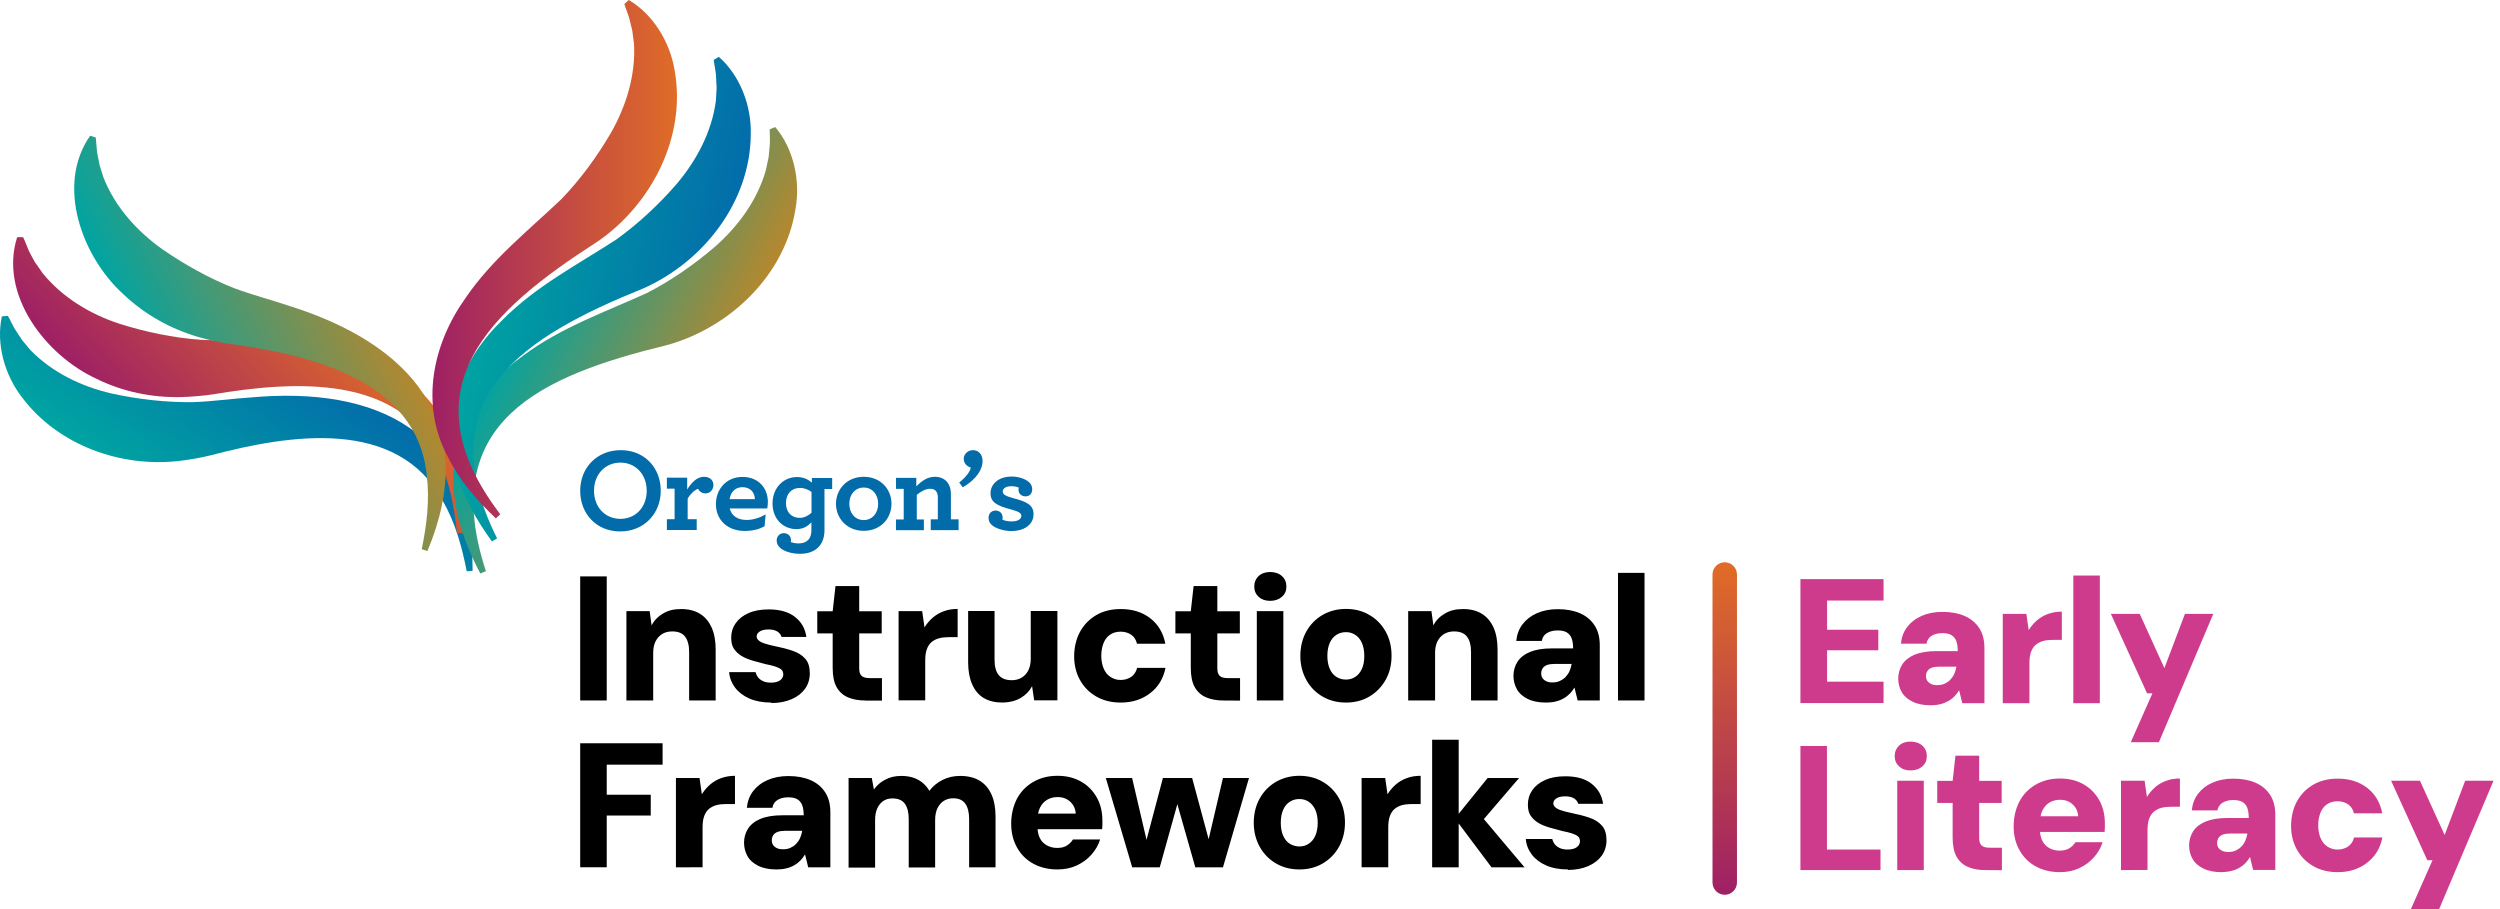 <svg width="275" height="100" viewBox="0 0 275 100" fill="none" xmlns="http://www.w3.org/2000/svg">
<g clip-path="url(#clip0_4113_61230)">
<path d="M51.986 62.789C52.04 47.472 41.455 42.456 27.575 43.72C25.477 43.854 23.379 44.164 21.308 44.231C18.282 44.285 15.189 43.922 12.297 43.289C8.962 42.523 5.734 40.977 3.326 38.489C3.084 38.193 2.654 37.668 2.412 37.386C2.237 37.117 2.062 36.848 1.874 36.566C1.47 36.014 1.215 35.342 0.865 34.75L0.206 34.804C-0.44 37.749 0.462 41.245 2.492 43.801C6.447 49.018 13.373 51.453 19.721 50.699C20.81 50.578 22.128 50.35 23.191 50.081C31.772 47.822 43.728 45.831 48.731 55.137C50.09 57.518 50.816 60.167 51.34 62.843L51.999 62.789H51.986Z" fill="url(#paint0_linear_4113_61230)"/>
<path d="M50.937 58.621C52.376 43.371 42.276 37.427 28.342 37.427C26.244 37.373 24.132 37.48 22.048 37.373C19.035 37.158 15.982 36.512 13.171 35.624C9.916 34.562 6.85 32.72 4.671 30.03C4.456 29.707 4.079 29.156 3.851 28.86C3.568 28.295 3.165 27.69 2.963 27.072C2.829 26.749 2.708 26.426 2.546 26.09H1.887C-0.117 32.383 4.981 39.067 10.602 41.663C13.507 43.102 16.735 43.747 19.882 43.68C20.972 43.653 22.303 43.545 23.393 43.384C32.135 41.918 44.226 41.004 48.368 50.727C49.498 53.215 49.995 55.918 50.264 58.648H50.923V58.621H50.937Z" fill="url(#paint1_linear_4113_61230)"/>
<path d="M47.023 60.597C52.941 46.464 45.073 37.789 31.772 33.634C29.781 32.962 27.737 32.437 25.787 31.711C22.976 30.608 20.259 29.075 17.825 27.394C15.041 25.404 12.647 22.741 11.382 19.527C11.261 19.164 11.073 18.518 10.952 18.155C10.858 17.537 10.643 16.837 10.629 16.192C10.589 15.842 10.575 15.493 10.535 15.13L9.916 14.928C6.124 20.347 9.002 28.241 13.588 32.383C15.942 34.616 18.82 36.203 21.846 37.077C22.895 37.386 24.2 37.669 25.289 37.83C34.072 39.027 45.88 41.77 46.943 52.286C47.279 55.003 46.943 57.733 46.391 60.409L47.01 60.611H47.023V60.597Z" fill="url(#paint2_linear_4113_61230)"/>
<path d="M53.452 62.83C48.018 46.342 59.585 41.313 73.357 37.964C80.283 36.054 86.362 30.285 87.506 22.983C88.084 19.769 87.237 16.272 85.273 13.973L84.668 14.228C84.668 14.914 84.735 15.627 84.641 16.313C84.601 16.649 84.574 16.972 84.547 17.294C84.466 17.644 84.318 18.37 84.251 18.693C83.309 22.028 81.198 24.906 78.616 27.165C76.37 29.088 73.814 30.877 71.124 32.249C66.511 34.346 61.75 36.001 57.581 39.094C52.47 42.725 49.027 48.548 50.036 54.922C50.412 57.881 51.529 60.584 52.833 63.085L53.438 62.83C53.438 62.83 53.438 62.83 53.452 62.83Z" fill="url(#paint3_linear_4113_61230)"/>
<path d="M54.676 59.212C46.916 43.693 57.621 37.037 70.761 31.725C77.338 28.82 82.516 22.244 82.583 14.847C82.691 11.579 81.346 8.244 79.073 6.254L78.508 6.59C78.589 7.276 78.777 7.975 78.777 8.661C78.777 8.997 78.817 9.32 78.831 9.643C78.804 9.992 78.764 10.746 78.75 11.068C78.306 14.498 76.625 17.658 74.406 20.267C72.469 22.499 70.196 24.624 67.735 26.386C63.472 29.143 59.007 31.456 55.335 35.127C50.802 39.457 48.234 45.724 50.17 51.883C50.964 54.761 52.47 57.263 54.111 59.562L54.676 59.226V59.212Z" fill="url(#paint4_linear_4113_61230)"/>
<path d="M55.026 56.563C44.508 42.752 53.802 34.225 65.731 26.573C71.649 22.499 75.509 15.075 74.218 7.786C73.707 4.559 71.77 1.52 69.161 0L68.677 0.444C68.878 1.103 69.188 1.748 69.322 2.421C69.389 2.757 69.484 3.066 69.551 3.375C69.591 3.725 69.685 4.465 69.739 4.801C69.941 8.257 68.878 11.673 67.184 14.645C65.691 17.2 63.862 19.715 61.764 21.893C58.092 25.39 54.124 28.497 51.206 32.786C47.561 37.883 46.203 44.513 49.242 50.215C50.56 52.891 52.497 55.07 54.541 57.02L55.026 56.576V56.563Z" fill="url(#paint5_linear_4113_61230)"/>
<path d="M68.287 49.516C65.664 49.516 63.821 51.452 63.821 53.98C63.821 56.509 65.597 58.459 68.219 58.459C70.842 58.459 72.684 56.495 72.684 53.98C72.684 51.466 70.909 49.516 68.287 49.516ZM68.246 57.074C66.565 57.074 65.341 55.782 65.341 53.98C65.341 52.178 66.579 50.887 68.246 50.887C69.914 50.887 71.138 52.178 71.138 53.98C71.138 55.782 69.927 57.074 68.246 57.074ZM77.419 52.447C76.679 52.447 76.074 53.066 75.59 53.846V52.541H73.357V53.752H74.204V57.114H73.357V58.297H76.639V57.114H75.643V54.855C75.912 54.357 76.383 53.913 76.787 53.765C76.894 54.021 77.19 54.276 77.62 54.276C78.091 54.276 78.468 53.873 78.468 53.389H78.481C78.481 52.878 78.158 52.447 77.419 52.447ZM81.669 52.461C79.893 52.461 78.75 53.819 78.75 55.446C78.75 57.221 80.055 58.405 81.924 58.405C82.772 58.405 83.498 58.23 84.103 57.88L84.224 56.589C83.552 56.966 82.839 57.194 82.139 57.194C81.198 57.194 80.485 56.791 80.27 55.93H84.399C84.439 55.729 84.466 55.446 84.466 55.218C84.466 53.698 83.444 52.461 81.669 52.461ZM80.257 54.908C80.404 53.953 81.037 53.59 81.669 53.59C82.502 53.59 83.014 54.128 83.04 54.908H80.257ZM89.308 53.093C88.931 52.757 88.407 52.474 87.667 52.474C86.174 52.474 84.977 53.671 84.977 55.379C84.977 57.087 86.147 58.203 87.6 58.203C88.366 58.203 88.824 57.894 89.254 57.463V58.284C89.254 58.714 89.173 59.037 88.999 59.279C88.743 59.615 88.34 59.776 87.829 59.776C87.492 59.776 87.223 59.709 86.981 59.629C87.008 59.575 87.008 59.467 87.008 59.4C87.008 58.956 86.658 58.647 86.215 58.647C85.73 58.647 85.434 59.037 85.434 59.44C85.434 59.723 85.515 59.965 85.744 60.193C86.147 60.61 87.008 60.92 88.003 60.92C88.931 60.92 89.684 60.624 90.155 60.045C90.505 59.615 90.693 59.023 90.693 58.311V53.792H91.54V52.582H89.308V53.093ZM89.268 56.401C88.891 56.737 88.461 56.966 87.976 56.966C87.102 56.966 86.457 56.388 86.457 55.339C86.457 54.29 87.102 53.671 87.976 53.671C88.487 53.671 88.931 53.859 89.268 54.115V56.401ZM95.01 52.447C93.141 52.447 91.957 53.846 91.957 55.419C91.957 56.993 93.141 58.391 95.01 58.391C96.88 58.391 98.063 57.02 98.063 55.419C98.063 53.819 96.88 52.447 95.01 52.447ZM95.01 57.208C94.082 57.208 93.423 56.468 93.423 55.419C93.423 54.37 94.082 53.631 95.01 53.631C95.938 53.631 96.597 54.37 96.597 55.419C96.597 56.468 95.938 57.208 95.01 57.208ZM104.6 54.37C104.6 53.9 104.506 53.496 104.304 53.187C104.008 52.716 103.51 52.447 102.824 52.447C101.991 52.447 101.372 52.931 100.821 53.469H100.794V52.568H98.561V53.779H99.408V57.141H98.561V58.324H101.627V57.141H100.847V54.438C101.305 54.048 101.829 53.765 102.327 53.765C102.677 53.765 102.905 53.886 103.04 54.142C103.12 54.29 103.161 54.491 103.161 54.733V57.127H102.381V58.311H105.447V57.127H104.6V54.37ZM107.021 49.516C106.456 49.516 106.012 49.973 106.012 50.457C106.012 50.941 106.321 51.291 106.779 51.425C106.752 51.788 106.335 52.42 105.514 53.079L105.904 53.604C107.545 52.649 108.083 51.506 108.083 50.739C108.083 49.919 107.586 49.516 107.021 49.516ZM111.513 54.814C110.625 54.572 110.302 54.397 110.302 54.075C110.302 53.752 110.612 53.483 111.257 53.483C111.54 53.483 111.836 53.537 112.064 53.631C112.037 53.711 112.037 53.792 112.037 53.886C112.037 54.317 112.36 54.599 112.817 54.599H112.831C113.261 54.599 113.544 54.276 113.544 53.819C113.544 53.537 113.449 53.294 113.234 53.079C112.844 52.676 112.01 52.42 111.311 52.42C109.697 52.42 108.957 53.362 108.957 54.249C108.957 55.245 109.63 55.621 111.217 56.038C112.091 56.28 112.347 56.455 112.347 56.737C112.347 57.154 111.876 57.356 111.298 57.356C110.894 57.356 110.517 57.275 110.262 57.168C110.289 57.087 110.289 57.006 110.289 56.925C110.289 56.414 109.899 56.159 109.509 56.159C109.052 56.159 108.742 56.522 108.742 56.939C108.742 57.248 108.823 57.477 109.065 57.719C109.455 58.109 110.396 58.418 111.271 58.418C112.562 58.418 113.692 57.773 113.692 56.562C113.692 55.527 112.885 55.177 111.513 54.814Z" fill="#026CAA"/>
<path d="M66.74 63.404H63.821V77.054H66.74V63.404ZM75.805 71.715V77.054H78.723V71.46C78.723 70.491 78.575 69.684 78.279 69.025C77.984 68.38 77.567 67.869 77.002 67.519C76.437 67.169 75.751 66.995 74.931 66.995C74.11 66.995 73.478 67.156 72.927 67.492C72.375 67.815 71.958 68.245 71.676 68.783L71.461 67.223H68.905V77.054H71.851V71.809C71.851 71.298 71.945 70.881 72.12 70.531C72.294 70.195 72.537 69.926 72.846 69.738C73.155 69.55 73.518 69.456 73.935 69.456C74.594 69.456 75.065 69.644 75.361 70.034C75.657 70.424 75.805 70.989 75.805 71.715ZM84.843 77.282V77.336C85.69 77.336 86.443 77.188 87.089 76.906C87.734 76.624 88.219 76.234 88.568 75.749C88.904 75.265 89.079 74.7 89.079 74.068C89.079 73.382 88.918 72.845 88.582 72.468C88.245 72.078 87.788 71.796 87.21 71.594C86.632 71.392 85.946 71.217 85.152 71.056C84.749 70.975 84.399 70.881 84.117 70.787C83.821 70.693 83.605 70.585 83.457 70.451C83.309 70.316 83.229 70.182 83.229 70.02C83.229 69.805 83.336 69.617 83.565 69.469C83.78 69.321 84.117 69.24 84.52 69.24C84.923 69.24 85.246 69.308 85.488 69.456C85.73 69.604 85.892 69.805 85.972 70.061H88.703C88.568 69.133 88.151 68.407 87.438 67.855C86.739 67.304 85.771 67.035 84.547 67.035C83.673 67.035 82.933 67.169 82.314 67.452C81.709 67.721 81.238 68.097 80.915 68.568C80.593 69.025 80.431 69.55 80.431 70.141C80.431 70.653 80.525 71.07 80.741 71.379C80.956 71.688 81.238 71.957 81.601 72.172C81.965 72.387 82.382 72.549 82.839 72.683C83.309 72.818 83.767 72.939 84.237 73.06C84.641 73.141 84.991 73.221 85.273 73.315C85.569 73.409 85.784 73.517 85.932 73.638C86.08 73.759 86.161 73.947 86.161 74.189C86.161 74.337 86.107 74.499 86.013 74.633C85.919 74.768 85.757 74.889 85.555 74.969C85.34 75.05 85.098 75.09 84.775 75.09C84.453 75.09 84.17 75.037 83.942 74.929C83.713 74.822 83.525 74.687 83.39 74.512C83.256 74.337 83.162 74.136 83.108 73.934H80.203C80.257 74.579 80.485 75.144 80.862 75.642C81.238 76.139 81.763 76.543 82.435 76.839C83.108 77.135 83.901 77.282 84.843 77.282ZM95.185 77.067H97.014V74.593H95.683C95.266 74.593 94.957 74.512 94.782 74.351C94.594 74.189 94.513 73.907 94.513 73.517V69.671H96.987V67.237H94.513V64.466H91.904L91.594 67.237H89.9V69.671H91.594V73.477C91.594 74.378 91.742 75.09 92.038 75.602C92.334 76.112 92.751 76.489 93.302 76.718C93.84 76.946 94.472 77.054 95.172 77.054H95.185V77.067ZM101.775 72.656C101.775 72.159 101.829 71.755 101.95 71.419C102.071 71.083 102.246 70.814 102.475 70.626C102.703 70.437 102.986 70.29 103.295 70.209C103.605 70.128 103.954 70.088 104.344 70.088H105.34V66.981C104.788 66.981 104.277 67.062 103.82 67.237C103.362 67.398 102.959 67.64 102.609 67.936C102.26 68.245 101.95 68.595 101.695 69.012L101.439 67.223H98.844V77.04H101.775V72.656ZM112.279 76.772C112.831 76.449 113.248 76.018 113.53 75.48L113.759 77.04H116.314V67.21H113.382V72.481C113.382 72.979 113.288 73.396 113.113 73.746C112.938 74.082 112.696 74.351 112.387 74.539C112.078 74.727 111.714 74.822 111.298 74.822C110.639 74.822 110.168 74.633 109.858 74.257C109.549 73.88 109.401 73.315 109.401 72.576V67.21H106.496V72.871C106.496 73.799 106.644 74.606 106.94 75.279C107.236 75.951 107.653 76.449 108.218 76.785C108.783 77.121 109.468 77.282 110.289 77.282C111.069 77.269 111.728 77.094 112.279 76.772ZM120.604 76.624C121.371 77.067 122.272 77.282 123.281 77.282C124.559 77.282 125.635 76.933 126.522 76.247C127.41 75.561 127.975 74.633 128.203 73.463H125.083C125.016 73.732 124.895 73.974 124.733 74.176C124.572 74.378 124.357 74.526 124.101 74.633C123.846 74.741 123.563 74.795 123.267 74.795C122.945 74.795 122.649 74.727 122.38 74.593C122.111 74.458 121.882 74.284 121.707 74.055C121.532 73.826 121.385 73.544 121.29 73.221C121.196 72.898 121.142 72.535 121.142 72.132C121.142 71.594 121.237 71.11 121.398 70.72C121.559 70.33 121.801 70.02 122.124 69.805C122.447 69.59 122.824 69.483 123.267 69.483C123.711 69.483 124.128 69.604 124.451 69.832C124.774 70.074 124.976 70.397 125.07 70.814H128.19C127.961 69.617 127.396 68.676 126.522 68.003C125.648 67.331 124.572 66.995 123.281 66.995C122.272 66.995 121.371 67.21 120.604 67.654C119.838 68.097 119.233 68.716 118.802 69.496C118.372 70.29 118.157 71.231 118.157 72.199C118.157 73.167 118.372 74.041 118.802 74.808C119.233 75.575 119.824 76.18 120.604 76.624ZM130.987 73.477C130.987 74.378 131.135 75.077 131.431 75.602C131.727 76.112 132.144 76.489 132.695 76.718C133.233 76.946 133.866 77.054 134.565 77.054H134.578L136.407 77.067V74.593H135.076C134.646 74.593 134.35 74.512 134.175 74.351C134 74.189 133.906 73.907 133.906 73.517V69.671H136.381V67.237H133.906V64.466H131.297L130.987 67.237H129.293V69.671H130.987V73.477ZM138.25 77.054H141.169V67.223H138.25V77.054ZM139.716 66.094C140.241 66.094 140.671 65.946 141.007 65.65C141.343 65.354 141.505 64.991 141.505 64.52C141.505 64.05 141.343 63.66 141.007 63.364C140.684 63.068 140.227 62.92 139.716 62.92C139.205 62.92 138.775 63.068 138.452 63.364C138.129 63.673 137.968 64.063 137.968 64.52C137.968 64.978 138.129 65.354 138.452 65.65C138.775 65.946 139.191 66.094 139.716 66.094ZM152.412 74.795C152.856 74.015 153.071 73.141 153.071 72.132C153.071 71.123 152.856 70.236 152.412 69.456C151.968 68.676 151.377 68.07 150.623 67.64C149.87 67.196 149.009 66.981 148.055 66.981C147.1 66.981 146.239 67.21 145.486 67.64C144.733 68.084 144.127 68.689 143.697 69.469C143.253 70.249 143.038 71.177 143.038 72.159C143.038 73.141 143.267 74.015 143.697 74.795C144.127 75.575 144.719 76.18 145.486 76.624C146.252 77.067 147.1 77.282 148.055 77.282C149.009 77.282 149.884 77.067 150.623 76.624C151.377 76.18 151.968 75.575 152.412 74.795ZM149.803 73.584C149.628 73.974 149.386 74.257 149.077 74.458C148.767 74.66 148.431 74.754 148.055 74.754C147.678 74.754 147.315 74.66 147.006 74.458C146.696 74.27 146.454 73.974 146.279 73.584C146.104 73.194 146.01 72.71 146.01 72.145C146.01 71.581 146.104 71.096 146.279 70.706C146.454 70.316 146.696 70.034 147.006 69.832C147.315 69.63 147.678 69.536 148.055 69.536C148.431 69.536 148.767 69.63 149.077 69.832C149.373 70.02 149.628 70.316 149.803 70.706C149.978 71.096 150.072 71.581 150.072 72.145C150.072 72.71 149.991 73.194 149.803 73.584ZM157.859 77.054V71.809C157.859 71.298 157.953 70.881 158.128 70.531C158.303 70.195 158.545 69.926 158.854 69.738C159.164 69.55 159.527 69.456 159.944 69.456C160.589 69.456 161.074 69.644 161.369 70.034C161.665 70.424 161.813 70.989 161.813 71.715V77.054H164.732V71.46C164.732 70.491 164.584 69.684 164.288 69.025C163.992 68.38 163.575 67.869 163.01 67.519C162.445 67.169 161.759 66.995 160.939 66.995C160.119 66.995 159.487 67.156 158.935 67.492C158.37 67.815 157.953 68.245 157.671 68.783L157.456 67.223H154.9V77.054H157.859ZM168.296 71.715C167.677 71.971 167.22 72.334 166.924 72.791C166.628 73.248 166.48 73.799 166.48 74.337C166.48 74.875 166.615 75.373 166.857 75.817C167.099 76.26 167.502 76.61 168.04 76.879C168.578 77.148 169.251 77.282 170.058 77.282H170.085C170.475 77.282 170.824 77.242 171.134 77.161C171.443 77.094 171.739 76.973 171.994 76.825C172.263 76.677 172.479 76.502 172.68 76.301C172.882 76.099 173.043 75.87 173.191 75.628L173.541 77.054H175.975V70.975C175.975 70.101 175.787 69.375 175.397 68.783C175.007 68.192 174.469 67.748 173.783 67.452C173.097 67.156 172.29 67.008 171.349 67.008C170.502 67.008 169.735 67.156 169.062 67.452C168.39 67.748 167.865 68.165 167.475 68.676C167.085 69.187 166.857 69.805 166.789 70.505H169.6C169.668 70.101 169.856 69.819 170.179 69.63C170.502 69.442 170.878 69.348 171.335 69.348C171.766 69.348 172.102 69.415 172.344 69.563C172.586 69.711 172.774 69.926 172.882 70.222C172.99 70.518 173.043 70.881 173.043 71.325H170.69C169.708 71.325 168.914 71.46 168.296 71.715ZM172.882 73.033C172.828 73.329 172.748 73.598 172.64 73.84C172.532 74.082 172.384 74.284 172.21 74.472C172.035 74.66 171.82 74.795 171.591 74.902C171.362 75.01 171.093 75.064 170.797 75.064H170.771C170.542 75.077 170.327 75.037 170.138 74.956C169.95 74.875 169.802 74.768 169.695 74.62C169.587 74.472 169.533 74.284 169.533 74.068C169.533 73.867 169.587 73.692 169.681 73.531C169.789 73.356 169.95 73.235 170.165 73.154C170.38 73.073 170.663 73.033 170.986 73.033H172.882ZM177.979 63.014V77.054H180.898V63.014H177.979ZM63.821 95.397H66.74V89.709H71.582V87.422H66.74V84.114H72.886V81.761H63.821V95.397ZM78.118 86.293C77.768 86.602 77.459 86.952 77.204 87.369L76.948 85.58H74.352V95.41H74.366L77.284 95.397V91.013C77.284 90.515 77.338 90.112 77.459 89.776C77.58 89.44 77.755 89.184 77.984 88.982C78.226 88.794 78.495 88.646 78.804 88.565C79.113 88.485 79.463 88.444 79.853 88.444H80.848V85.338C80.297 85.338 79.786 85.432 79.329 85.593C78.871 85.755 78.468 85.997 78.118 86.293ZM89.147 85.809C88.461 85.513 87.654 85.365 86.712 85.365C85.865 85.365 85.098 85.513 84.426 85.809C83.753 86.104 83.229 86.521 82.839 87.032C82.449 87.543 82.22 88.162 82.153 88.861H84.964C85.031 88.458 85.219 88.175 85.542 87.987C85.865 87.799 86.242 87.705 86.699 87.705C87.129 87.705 87.465 87.772 87.707 87.92C87.95 88.068 88.138 88.283 88.245 88.579C88.353 88.875 88.407 89.238 88.407 89.682H86.053C85.071 89.682 84.278 89.816 83.659 90.072C83.04 90.327 82.583 90.69 82.287 91.147C81.992 91.605 81.844 92.156 81.844 92.694C81.844 93.232 81.978 93.73 82.22 94.173C82.462 94.617 82.866 94.967 83.404 95.236C83.942 95.505 84.614 95.639 85.421 95.639H85.448C85.838 95.639 86.188 95.599 86.497 95.518C86.806 95.451 87.102 95.33 87.358 95.182C87.627 95.034 87.842 94.859 88.044 94.657C88.245 94.456 88.407 94.227 88.555 93.985L88.904 95.41H91.339V89.332C91.339 88.458 91.15 87.732 90.76 87.14C90.37 86.548 89.832 86.104 89.147 85.809ZM88.003 92.196C87.896 92.439 87.748 92.64 87.573 92.829C87.398 93.017 87.183 93.151 86.954 93.259C86.726 93.366 86.457 93.42 86.161 93.42H86.134C85.905 93.42 85.69 93.393 85.502 93.313C85.313 93.232 85.165 93.124 85.058 92.976C84.95 92.829 84.897 92.64 84.897 92.425C84.897 92.223 84.95 92.049 85.044 91.887C85.152 91.712 85.313 91.591 85.529 91.511C85.744 91.43 86.026 91.389 86.349 91.389H88.245C88.192 91.685 88.111 91.954 88.003 92.196ZM107.76 85.876C107.182 85.526 106.469 85.351 105.608 85.351C104.896 85.351 104.264 85.499 103.672 85.795C103.093 86.091 102.609 86.481 102.233 86.992C102.018 86.629 101.762 86.333 101.466 86.091C101.17 85.849 100.821 85.661 100.444 85.54C100.067 85.419 99.637 85.351 99.153 85.351C98.467 85.351 97.875 85.486 97.364 85.768C96.853 86.037 96.436 86.4 96.127 86.844L95.898 85.58H93.343V95.437H96.261V90.206C96.261 89.695 96.342 89.265 96.503 88.915C96.665 88.565 96.88 88.296 97.162 88.108C97.445 87.92 97.767 87.826 98.144 87.826C98.79 87.826 99.247 88.014 99.529 88.404C99.812 88.794 99.96 89.359 99.96 90.099V95.424H102.865V90.193C102.865 89.682 102.959 89.251 103.12 88.902C103.295 88.552 103.524 88.283 103.82 88.095C104.116 87.906 104.452 87.812 104.842 87.812C105.447 87.812 105.891 88.001 106.173 88.391C106.456 88.781 106.604 89.345 106.604 90.085V95.41H109.509V89.816C109.509 88.861 109.361 88.054 109.065 87.395C108.769 86.737 108.339 86.225 107.76 85.876ZM118.91 85.97C118.17 85.553 117.323 85.338 116.314 85.338C115.305 85.338 114.418 85.567 113.638 86.024C112.858 86.481 112.266 87.1 111.849 87.893C111.445 88.686 111.23 89.628 111.23 90.609C111.23 91.591 111.445 92.465 111.876 93.232C112.306 93.999 112.898 94.59 113.665 95.007C114.431 95.424 115.319 95.639 116.314 95.639C117.108 95.639 117.82 95.491 118.453 95.195C119.085 94.9 119.623 94.51 120.067 93.999C120.51 93.501 120.833 92.936 121.008 92.344H118.022C117.861 92.613 117.646 92.829 117.363 93.003C117.094 93.192 116.718 93.272 116.287 93.272C115.857 93.272 115.48 93.178 115.131 92.976C114.781 92.775 114.525 92.506 114.364 92.143C114.23 91.86 114.162 91.551 114.135 91.215H121.237C121.25 91.04 121.264 90.879 121.264 90.717V90.273C121.264 89.305 121.062 88.458 120.645 87.718C120.228 86.979 119.65 86.387 118.91 85.97ZM114.189 89.493C114.23 89.265 114.297 89.05 114.391 88.861C114.579 88.458 114.848 88.175 115.184 87.974C115.521 87.772 115.911 87.678 116.341 87.678C116.906 87.678 117.363 87.853 117.726 88.189C118.089 88.525 118.291 88.955 118.332 89.493H114.189ZM132.951 92.317L131.135 85.58H127.921L126.119 92.385L124.532 85.58H121.64L124.545 95.41H127.571L129.508 88.458L131.485 95.41H134.525L137.389 85.58H134.525L132.951 92.317ZM145.499 85.997C144.746 85.553 143.885 85.338 142.93 85.338C141.975 85.338 141.128 85.567 140.362 85.997C139.608 86.441 139.003 87.046 138.573 87.826C138.129 88.606 137.914 89.534 137.914 90.515C137.914 91.497 138.142 92.371 138.573 93.151C139.003 93.931 139.608 94.536 140.362 94.98C141.128 95.424 141.975 95.639 142.93 95.639C143.885 95.639 144.746 95.424 145.499 94.98C146.252 94.536 146.858 93.931 147.288 93.151C147.718 92.371 147.947 91.497 147.947 90.489C147.947 89.48 147.732 88.592 147.288 87.812C146.844 87.032 146.252 86.427 145.499 85.997ZM144.679 91.941C144.504 92.331 144.262 92.613 143.953 92.815C143.643 93.017 143.307 93.111 142.93 93.111C142.554 93.111 142.191 93.003 141.881 92.815C141.572 92.627 141.33 92.331 141.155 91.941C140.98 91.551 140.886 91.067 140.886 90.502C140.886 89.937 140.98 89.453 141.155 89.063C141.33 88.673 141.572 88.391 141.881 88.189C142.191 87.987 142.554 87.893 142.93 87.893C143.307 87.893 143.643 87.987 143.953 88.189C144.248 88.377 144.491 88.673 144.679 89.063C144.854 89.453 144.948 89.937 144.948 90.502C144.948 91.067 144.854 91.551 144.679 91.941ZM153.542 86.293C153.192 86.602 152.883 86.952 152.627 87.369L152.372 85.58H149.776V95.397H152.708V91.013C152.708 90.515 152.762 90.112 152.883 89.776C153.004 89.44 153.179 89.171 153.407 88.982C153.636 88.794 153.918 88.646 154.228 88.565C154.537 88.485 154.887 88.444 155.277 88.444H156.272V85.338C155.721 85.338 155.21 85.419 154.752 85.593C154.295 85.755 153.892 85.997 153.542 86.293ZM167.099 85.58H163.642L160.455 89.52V81.371H157.536V95.41H160.455V90.583L164.073 95.41H167.704L163.225 90.099L167.099 85.58ZM174.846 89.951C174.267 89.749 173.581 89.574 172.788 89.413C172.384 89.332 172.035 89.238 171.752 89.144C171.456 89.05 171.241 88.942 171.093 88.808C170.945 88.673 170.865 88.538 170.865 88.377C170.865 88.162 170.972 87.974 171.201 87.826C171.416 87.678 171.752 87.597 172.156 87.597C172.559 87.597 172.882 87.664 173.124 87.812C173.366 87.96 173.528 88.162 173.608 88.418H176.339C176.204 87.49 175.787 86.763 175.074 86.212C174.375 85.661 173.407 85.392 172.183 85.392C171.308 85.392 170.569 85.526 169.95 85.809C169.345 86.078 168.874 86.454 168.551 86.925C168.229 87.382 168.067 87.906 168.067 88.498C168.067 89.009 168.161 89.426 168.377 89.735C168.592 90.045 168.874 90.314 169.237 90.529C169.6 90.744 170.017 90.905 170.475 91.04C170.945 91.174 171.403 91.295 171.873 91.416C172.277 91.497 172.627 91.578 172.909 91.672C173.205 91.766 173.42 91.874 173.568 91.995C173.716 92.116 173.797 92.304 173.797 92.546C173.797 92.694 173.743 92.855 173.649 92.99C173.555 93.124 173.393 93.245 173.191 93.326C172.976 93.407 172.734 93.447 172.411 93.447C172.089 93.447 171.806 93.393 171.577 93.286C171.349 93.178 171.161 93.044 171.026 92.869C170.892 92.694 170.797 92.492 170.744 92.29H167.839C167.892 92.936 168.121 93.501 168.498 93.999C168.874 94.496 169.399 94.9 170.071 95.195C170.744 95.491 171.537 95.639 172.479 95.639V95.693C173.326 95.693 174.079 95.545 174.725 95.263C175.37 94.98 175.854 94.59 176.204 94.106C176.54 93.622 176.715 93.057 176.715 92.425C176.715 91.739 176.554 91.201 176.217 90.825C175.881 90.435 175.424 90.152 174.846 89.951Z" fill="black"/>
<path d="M198.046 77.339H207.191V74.985H200.978V71.529H206.613V69.27H200.978V66.056H207.191V63.703H198.046V77.339ZM214.306 77.124C214.575 76.976 214.79 76.801 214.992 76.599C215.194 76.397 215.355 76.169 215.503 75.927L215.853 77.352H218.287V71.274C218.287 70.4 218.099 69.673 217.709 69.082C217.319 68.49 216.781 68.046 216.095 67.75C215.409 67.454 214.602 67.307 213.66 67.307C212.813 67.307 212.047 67.454 211.374 67.75C210.702 68.046 210.177 68.463 209.787 68.974C209.397 69.485 209.168 70.104 209.101 70.803H211.912C211.979 70.413 212.181 70.117 212.49 69.929C212.813 69.741 213.19 69.647 213.647 69.647C214.077 69.647 214.414 69.714 214.656 69.862C214.898 70.01 215.086 70.225 215.194 70.521C215.301 70.817 215.355 71.18 215.355 71.623H213.001C212.02 71.623 211.226 71.758 210.607 72.013C210.002 72.269 209.545 72.632 209.249 73.089C208.953 73.546 208.805 74.098 208.805 74.636C208.805 75.174 208.926 75.671 209.182 76.115C209.424 76.559 209.827 76.909 210.365 77.177C210.903 77.446 211.576 77.581 212.383 77.581C212.773 77.581 213.122 77.541 213.432 77.46C213.741 77.393 214.024 77.272 214.293 77.124H214.306ZM213.096 75.375C212.867 75.375 212.652 75.335 212.463 75.254C212.275 75.174 212.127 75.066 212.02 74.918C211.912 74.77 211.858 74.582 211.858 74.367C211.858 74.165 211.899 74.004 212.006 73.829C212.114 73.654 212.275 73.533 212.49 73.452C212.706 73.372 212.988 73.331 213.311 73.331H215.207C215.153 73.627 215.073 73.896 214.965 74.138C214.857 74.38 214.709 74.582 214.535 74.77C214.36 74.959 214.145 75.093 213.916 75.201C213.687 75.308 213.418 75.362 213.122 75.362H213.096V75.375ZM223.236 72.955C223.236 72.457 223.29 72.054 223.411 71.718C223.532 71.381 223.707 71.112 223.936 70.924C224.178 70.736 224.447 70.588 224.756 70.507C225.065 70.427 225.415 70.386 225.805 70.386H226.8V67.28C226.236 67.28 225.738 67.374 225.281 67.535C224.823 67.697 224.42 67.939 224.07 68.234C223.721 68.544 223.411 68.894 223.156 69.31L222.9 67.522H220.304V77.352H220.318H223.236V72.968V72.955ZM230.983 63.312H228.065V77.352H230.983V63.312ZM236.766 76.263L234.386 81.642H237.479L243.464 67.522H240.344L238.084 73.493L235.368 67.522H232.194L236.175 76.263H236.766ZM200.964 82.059H198.046V95.709H206.855V93.45H200.964V82.059ZM208.698 95.709H211.616V85.878H208.698V95.709ZM210.164 81.575C209.653 81.575 209.222 81.71 208.899 82.019C208.577 82.328 208.415 82.718 208.415 83.175C208.415 83.633 208.577 84.009 208.899 84.305C209.222 84.601 209.639 84.749 210.164 84.749C210.688 84.749 211.119 84.601 211.455 84.305C211.791 84.009 211.952 83.646 211.952 83.175C211.952 82.705 211.791 82.315 211.455 82.019C211.132 81.723 210.675 81.575 210.164 81.575ZM217.978 93.006C217.803 92.844 217.709 92.562 217.709 92.172V88.326H220.183V85.892H217.709V83.121H215.1L214.79 85.892H213.096V88.326H214.79V92.132C214.79 93.033 214.938 93.732 215.234 94.257C215.53 94.768 215.947 95.144 216.498 95.373C217.036 95.601 217.668 95.709 218.368 95.709H218.381L220.21 95.722V93.248H218.879C218.448 93.248 218.153 93.167 217.978 93.006ZM229.181 86.268C228.441 85.852 227.594 85.636 226.585 85.636C225.577 85.636 224.689 85.865 223.909 86.322C223.129 86.779 222.537 87.398 222.12 88.192C221.717 88.985 221.501 89.926 221.501 90.908C221.501 91.89 221.717 92.764 222.147 93.53C222.577 94.297 223.169 94.889 223.936 95.305C224.702 95.722 225.59 95.938 226.585 95.938C227.379 95.938 228.092 95.79 228.724 95.494C229.356 95.198 229.894 94.808 230.338 94.297C230.781 93.799 231.104 93.248 231.279 92.643H228.293C228.132 92.912 227.917 93.127 227.634 93.302C227.365 93.477 226.989 93.571 226.558 93.571C226.128 93.571 225.738 93.477 225.402 93.275C225.052 93.073 224.81 92.804 224.635 92.441C224.501 92.159 224.433 91.849 224.406 91.513H231.508C231.521 91.338 231.535 91.177 231.535 91.016V90.572C231.535 89.603 231.333 88.756 230.916 88.017C230.499 87.277 229.921 86.685 229.181 86.268ZM224.46 89.792C224.501 89.563 224.568 89.348 224.662 89.16C224.85 88.77 225.119 88.474 225.456 88.272C225.805 88.07 226.182 87.976 226.612 87.976C227.177 87.976 227.634 88.151 227.997 88.487C228.361 88.823 228.562 89.254 228.603 89.792H224.46ZM237.076 86.591C236.726 86.887 236.417 87.25 236.161 87.667L235.906 85.878H233.31V95.709L236.228 95.695V91.311C236.228 90.814 236.282 90.41 236.403 90.074C236.524 89.738 236.699 89.483 236.928 89.281C237.17 89.093 237.439 88.945 237.748 88.864C238.058 88.783 238.407 88.743 238.797 88.743H239.792V85.636C239.228 85.636 238.73 85.717 238.273 85.892C237.815 86.053 237.412 86.295 237.062 86.591H237.076ZM248.091 86.094C247.405 85.798 246.598 85.65 245.656 85.65C244.809 85.65 244.042 85.798 243.37 86.094C242.698 86.389 242.173 86.806 241.783 87.317C241.393 87.828 241.164 88.447 241.097 89.146H243.908C243.989 88.756 244.19 88.474 244.5 88.286C244.823 88.097 245.199 88.003 245.656 88.003C246.073 88.003 246.41 88.07 246.665 88.218C246.921 88.366 247.096 88.582 247.203 88.877C247.311 89.173 247.364 89.536 247.364 89.98H245.011C244.029 89.98 243.236 90.115 242.617 90.37C241.998 90.626 241.541 90.989 241.245 91.446C240.949 91.903 240.801 92.454 240.801 92.992C240.801 93.53 240.922 94.028 241.178 94.472C241.42 94.915 241.823 95.265 242.361 95.534C242.899 95.803 243.572 95.938 244.379 95.938H244.392C244.782 95.924 245.132 95.884 245.441 95.803C245.751 95.736 246.046 95.615 246.302 95.467C246.571 95.319 246.8 95.144 246.988 94.942C247.19 94.741 247.351 94.512 247.499 94.27L247.849 95.695H250.283V89.617C250.283 88.743 250.095 88.017 249.705 87.425C249.315 86.833 248.777 86.389 248.091 86.094ZM246.974 92.495C246.867 92.737 246.719 92.952 246.544 93.127C246.369 93.315 246.154 93.45 245.925 93.557C245.697 93.665 245.428 93.719 245.132 93.719H245.118C244.89 93.719 244.675 93.692 244.486 93.611C244.298 93.53 244.15 93.423 244.042 93.275C243.935 93.127 243.881 92.939 243.881 92.724C243.881 92.522 243.935 92.347 244.029 92.186C244.123 92.024 244.285 91.89 244.5 91.809C244.728 91.728 244.997 91.688 245.32 91.688H247.217C247.163 91.984 247.082 92.253 246.974 92.495ZM258.595 92.831C258.433 93.033 258.218 93.181 257.963 93.288C257.707 93.396 257.425 93.45 257.129 93.45C256.806 93.45 256.51 93.382 256.241 93.248C255.972 93.114 255.743 92.939 255.569 92.71C255.394 92.481 255.246 92.199 255.152 91.876C255.058 91.553 255.004 91.19 255.004 90.787C255.004 90.249 255.098 89.765 255.259 89.375C255.421 88.985 255.663 88.676 255.986 88.46C256.308 88.245 256.685 88.138 257.129 88.138C257.573 88.138 257.989 88.259 258.312 88.487C258.635 88.729 258.837 89.052 258.931 89.469H262.051C261.823 88.272 261.258 87.331 260.383 86.658C259.509 85.986 258.433 85.65 257.142 85.65C256.133 85.65 255.246 85.865 254.466 86.309C253.699 86.752 253.094 87.371 252.664 88.151C252.233 88.945 252.018 89.886 252.018 90.854C252.018 91.822 252.233 92.697 252.664 93.463C253.094 94.23 253.686 94.835 254.466 95.279C255.232 95.722 256.133 95.938 257.142 95.938C258.42 95.938 259.496 95.588 260.383 94.902C261.271 94.216 261.836 93.288 262.065 92.118H258.944C258.877 92.387 258.77 92.629 258.595 92.831ZM271.17 85.878L268.91 91.849L266.194 85.878H263.02L267.001 94.62H267.579L265.198 99.999H268.305L274.29 85.878H271.17Z" fill="#CE3B8C"/>
<path d="M189.721 61.848C190.46 61.848 191.066 62.453 191.066 63.193V97.082C191.066 97.821 190.46 98.427 189.721 98.427C188.981 98.427 188.376 97.821 188.376 97.082V63.193C188.376 62.453 188.981 61.848 189.721 61.848Z" fill="url(#paint6_linear_4113_61230)"/>
</g>
<defs>
<linearGradient id="paint0_linear_4113_61230" x1="20.23" y1="57.131" x2="33.293" y2="38.632" gradientUnits="userSpaceOnUse">
<stop stop-color="#00A4A2"/>
<stop offset="1" stop-color="#026CAA"/>
</linearGradient>
<linearGradient id="paint1_linear_4113_61230" x1="17.195" y1="50.678" x2="37.18" y2="32.656" gradientUnits="userSpaceOnUse">
<stop stop-color="#9E2065"/>
<stop offset="1" stop-color="#E06C27"/>
</linearGradient>
<linearGradient id="paint2_linear_4113_61230" x1="17.095" y1="42.995" x2="41.52" y2="31.76" gradientUnits="userSpaceOnUse">
<stop stop-color="#00A4A2"/>
<stop offset="1" stop-color="#B6872D"/>
</linearGradient>
<linearGradient id="paint3_linear_4113_61230" x1="58.01" y1="32.996" x2="78.272" y2="43.144" gradientUnits="userSpaceOnUse">
<stop stop-color="#00A4A2"/>
<stop offset="1" stop-color="#B6872D"/>
</linearGradient>
<linearGradient id="paint4_linear_4113_61230" x1="52.684" y1="30.282" x2="79.114" y2="35.281" gradientUnits="userSpaceOnUse">
<stop stop-color="#00A4A2"/>
<stop offset="1" stop-color="#026CAA"/>
</linearGradient>
<linearGradient id="paint5_linear_4113_61230" x1="47.575" y1="28.51" x2="74.473" y2="28.51" gradientUnits="userSpaceOnUse">
<stop stop-color="#9E2065"/>
<stop offset="1" stop-color="#E06C27"/>
</linearGradient>
<linearGradient id="paint6_linear_4113_61230" x1="189.721" y1="98.427" x2="189.721" y2="61.848" gradientUnits="userSpaceOnUse">
<stop stop-color="#9E2065"/>
<stop offset="1" stop-color="#E06C27"/>
</linearGradient>
<clipPath id="clip0_4113_61230">
<rect width="274.29" height="100" fill="white"/>
</clipPath>
</defs>
</svg>
